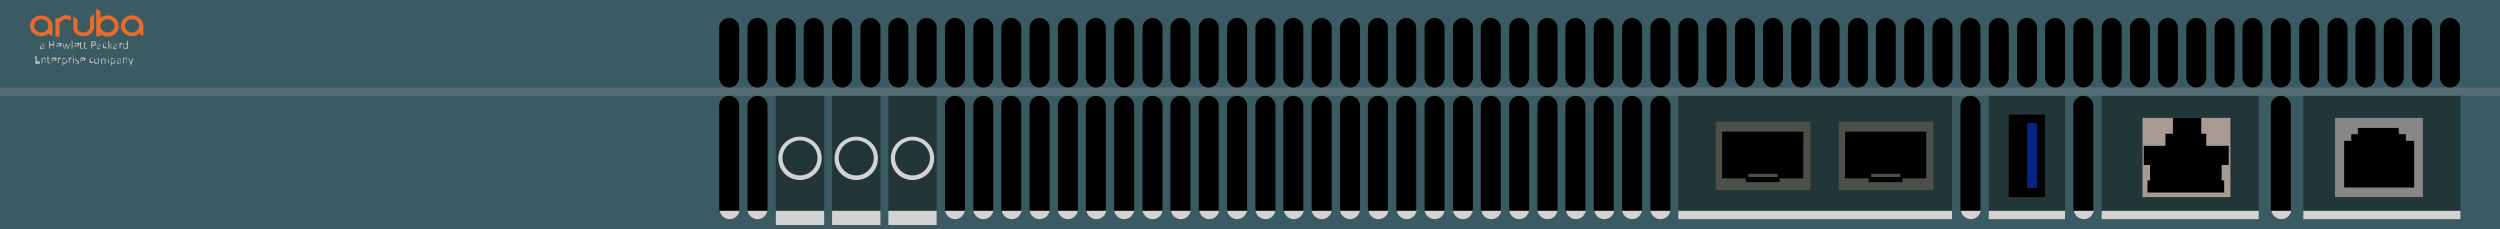 <?xml version="1.0" encoding="utf-8"?>
<!-- Copyright 2022 Virtual Console LLC. All rights reserved. Julia. Generator: Adobe Illustrator 23.1.0, SVG Export Plug-In . SVG Version: 6.00 Build 0)  -->
<svg version="1.1" id="Aruba_Mobility_Masters" xmlns="http://www.w3.org/2000/svg" xmlns:xlink="http://www.w3.org/1999/xlink" x="0px" y="0px"
	 viewBox="0 0 600 55" style="enable-background:new 0 0 600 55;" xml:space="preserve">
<style type="text/css">
	.st0{fill:#3A5B61;}
	.st1{fill:#556D75;}
	.st2{fill:#223638;}
	.st3{fill:#D3D3D3;}
	.st4{fill:#878787;}
	.st5{fill:#A89B93;}
	.st6{fill:#042384;}
	.st7{fill:#4D4F49;}
	.st8{fill:#EA6B2C;}
	.st9{fill:#C4C5C1;}
</style>
<rect class="st0" width="600" height="55"/>
<rect y="21" class="st1" width="600" height="2"/>
<g>
	<path d="M175,21L175,21c-1.3,0-2.4-1.1-2.4-2.4V6.7c0-1.3,1.1-2.4,2.4-2.4h0c1.3,0,2.4,1.1,2.4,2.4v11.9
		C177.4,19.9,176.3,21,175,21z"/>
	<path d="M181.8,21L181.8,21c-1.3,0-2.4-1.1-2.4-2.4V6.7c0-1.3,1.1-2.4,2.4-2.4l0,0c1.3,0,2.4,1.1,2.4,2.4v11.9
		C184.2,19.9,183.1,21,181.8,21z"/>
	<path d="M188.6,21L188.6,21c-1.3,0-2.4-1.1-2.4-2.4V6.7c0-1.3,1.1-2.4,2.4-2.4l0,0c1.3,0,2.4,1.1,2.4,2.4v11.9
		C191,19.9,189.9,21,188.6,21z"/>
	<path d="M195.3,21L195.3,21c-1.3,0-2.4-1.1-2.4-2.4V6.7c0-1.3,1.1-2.4,2.4-2.4l0,0c1.3,0,2.4,1.1,2.4,2.4v11.9
		C197.7,19.9,196.7,21,195.3,21z"/>
	<path d="M202.1,21L202.1,21c-1.3,0-2.4-1.1-2.4-2.4V6.7c0-1.3,1.1-2.4,2.4-2.4h0c1.3,0,2.4,1.1,2.4,2.4v11.9
		C204.5,19.9,203.4,21,202.1,21z"/>
	<path d="M208.9,21L208.9,21c-1.3,0-2.4-1.1-2.4-2.4V6.7c0-1.3,1.1-2.4,2.4-2.4l0,0c1.3,0,2.4,1.1,2.4,2.4v11.9
		C211.3,19.9,210.2,21,208.9,21z"/>
	<path d="M215.6,21L215.6,21c-1.3,0-2.4-1.1-2.4-2.4V6.7c0-1.3,1.1-2.4,2.4-2.4l0,0c1.3,0,2.4,1.1,2.4,2.4v11.9
		C218,19.9,217,21,215.6,21z"/>
	<path d="M222.4,21L222.4,21c-1.3,0-2.4-1.1-2.4-2.4V6.7c0-1.3,1.1-2.4,2.4-2.4l0,0c1.3,0,2.4,1.1,2.4,2.4v11.9
		C224.8,19.9,223.7,21,222.4,21z"/>
	<path d="M229.2,21L229.2,21c-1.3,0-2.4-1.1-2.4-2.4V6.7c0-1.3,1.1-2.4,2.4-2.4h0c1.3,0,2.4,1.1,2.4,2.4v11.9
		C231.6,19.9,230.5,21,229.2,21z"/>
	<path d="M236,21L236,21c-1.3,0-2.4-1.1-2.4-2.4V6.7c0-1.3,1.1-2.4,2.4-2.4l0,0c1.3,0,2.4,1.1,2.4,2.4v11.9
		C238.4,19.9,237.3,21,236,21z"/>
	<path d="M242.7,21L242.7,21c-1.3,0-2.4-1.1-2.4-2.4V6.7c0-1.3,1.1-2.4,2.4-2.4l0,0c1.3,0,2.4,1.1,2.4,2.4v11.9
		C245.1,19.9,244.1,21,242.7,21z"/>
	<path d="M249.5,21L249.5,21c-1.3,0-2.4-1.1-2.4-2.4V6.7c0-1.3,1.1-2.4,2.4-2.4l0,0c1.3,0,2.4,1.1,2.4,2.4v11.9
		C251.9,19.9,250.8,21,249.5,21z"/>
	<path d="M256.3,21L256.3,21c-1.3,0-2.4-1.1-2.4-2.4V6.7c0-1.3,1.1-2.4,2.4-2.4l0,0c1.3,0,2.4,1.1,2.4,2.4v11.9
		C258.7,19.9,257.6,21,256.3,21z"/>
	<path d="M263,21L263,21c-1.3,0-2.4-1.1-2.4-2.4V6.7c0-1.3,1.1-2.4,2.4-2.4l0,0c1.3,0,2.4,1.1,2.4,2.4v11.9
		C265.4,19.9,264.4,21,263,21z"/>
	<path d="M269.8,21L269.8,21c-1.3,0-2.4-1.1-2.4-2.4V6.7c0-1.3,1.1-2.4,2.4-2.4l0,0c1.3,0,2.4,1.1,2.4,2.4v11.9
		C272.2,19.9,271.1,21,269.8,21z"/>
	<path d="M276.6,21L276.6,21c-1.3,0-2.4-1.1-2.4-2.4V6.7c0-1.3,1.1-2.4,2.4-2.4l0,0c1.3,0,2.4,1.1,2.4,2.4v11.9
		C279,19.9,277.9,21,276.6,21z"/>
	<path d="M283.3,21L283.3,21c-1.3,0-2.4-1.1-2.4-2.4V6.7c0-1.3,1.1-2.4,2.4-2.4l0,0c1.3,0,2.4,1.1,2.4,2.4v11.9
		C285.8,19.9,284.7,21,283.3,21z"/>
	<path d="M290.1,21L290.1,21c-1.3,0-2.4-1.1-2.4-2.4V6.7c0-1.3,1.1-2.4,2.4-2.4l0,0c1.3,0,2.4,1.1,2.4,2.4v11.9
		C292.5,19.9,291.4,21,290.1,21z"/>
	<path d="M296.9,21L296.9,21c-1.3,0-2.4-1.1-2.4-2.4V6.7c0-1.3,1.1-2.4,2.4-2.4h0c1.3,0,2.4,1.1,2.4,2.4v11.9
		C299.3,19.9,298.2,21,296.9,21z"/>
	<path d="M303.7,21L303.7,21c-1.3,0-2.4-1.1-2.4-2.4V6.7c0-1.3,1.1-2.4,2.4-2.4l0,0c1.3,0,2.4,1.1,2.4,2.4v11.9
		C306.1,19.9,305,21,303.7,21z"/>
	<path d="M310.4,21L310.4,21c-1.3,0-2.4-1.1-2.4-2.4V6.7c0-1.3,1.1-2.4,2.4-2.4l0,0c1.3,0,2.4,1.1,2.4,2.4v11.9
		C312.8,19.9,311.8,21,310.4,21z"/>
	<path d="M317.2,21L317.2,21c-1.3,0-2.4-1.1-2.4-2.4V6.7c0-1.3,1.1-2.4,2.4-2.4l0,0c1.3,0,2.4,1.1,2.4,2.4v11.9
		C319.6,19.9,318.5,21,317.2,21z"/>
	<path d="M324,21L324,21c-1.3,0-2.4-1.1-2.4-2.4V6.7c0-1.3,1.1-2.4,2.4-2.4l0,0c1.3,0,2.4,1.1,2.4,2.4v11.9
		C326.4,19.9,325.3,21,324,21z"/>
	<path d="M330.7,21L330.7,21c-1.3,0-2.4-1.1-2.4-2.4V6.7c0-1.3,1.1-2.4,2.4-2.4l0,0c1.3,0,2.4,1.1,2.4,2.4v11.9
		C333.1,19.9,332.1,21,330.7,21z"/>
	<path d="M337.5,21L337.5,21c-1.3,0-2.4-1.1-2.4-2.4V6.7c0-1.3,1.1-2.4,2.4-2.4l0,0c1.3,0,2.4,1.1,2.4,2.4v11.9
		C339.9,19.9,338.8,21,337.5,21z"/>
	<path d="M344.3,21L344.3,21c-1.3,0-2.4-1.1-2.4-2.4V6.7c0-1.3,1.1-2.4,2.4-2.4h0c1.3,0,2.4,1.1,2.4,2.4v11.9
		C346.7,19.9,345.6,21,344.3,21z"/>
	<path d="M351.1,21L351.1,21c-1.3,0-2.4-1.1-2.4-2.4V6.7c0-1.3,1.1-2.4,2.4-2.4h0c1.3,0,2.4,1.1,2.4,2.4v11.9
		C353.5,19.9,352.4,21,351.1,21z"/>
	<path d="M357.8,21L357.8,21c-1.3,0-2.4-1.1-2.4-2.4V6.7c0-1.3,1.1-2.4,2.4-2.4l0,0c1.3,0,2.4,1.1,2.4,2.4v11.9
		C360.2,19.9,359.2,21,357.8,21z"/>
	<path d="M364.6,21L364.6,21c-1.3,0-2.4-1.1-2.4-2.4V6.7c0-1.3,1.1-2.4,2.4-2.4l0,0c1.3,0,2.4,1.1,2.4,2.4v11.9
		C367,19.9,365.9,21,364.6,21z"/>
	<path d="M371.4,21L371.4,21c-1.3,0-2.4-1.1-2.4-2.4V6.7c0-1.3,1.1-2.4,2.4-2.4l0,0c1.3,0,2.4,1.1,2.4,2.4v11.9
		C373.8,19.9,372.7,21,371.4,21z"/>
	<path d="M378.1,21L378.1,21c-1.3,0-2.4-1.1-2.4-2.4V6.7c0-1.3,1.1-2.4,2.4-2.4l0,0c1.3,0,2.4,1.1,2.4,2.4v11.9
		C380.5,19.9,379.5,21,378.1,21z"/>
	<path d="M384.9,21L384.9,21c-1.3,0-2.4-1.1-2.4-2.4V6.7c0-1.3,1.1-2.4,2.4-2.4l0,0c1.3,0,2.4,1.1,2.4,2.4v11.9
		C387.3,19.9,386.2,21,384.9,21z"/>
	<path d="M391.7,21L391.7,21c-1.3,0-2.4-1.1-2.4-2.4V6.7c0-1.3,1.1-2.4,2.4-2.4l0,0c1.3,0,2.4,1.1,2.4,2.4v11.9
		C394.1,19.9,393,21,391.7,21z"/>
	<path d="M398.5,21L398.5,21c-1.3,0-2.4-1.1-2.4-2.4V6.7c0-1.3,1.1-2.4,2.4-2.4h0c1.3,0,2.4,1.1,2.4,2.4v11.9
		C400.9,19.9,399.8,21,398.5,21z"/>
	<path d="M405.2,21L405.2,21c-1.3,0-2.4-1.1-2.4-2.4V6.7c0-1.3,1.1-2.4,2.4-2.4l0,0c1.3,0,2.4,1.1,2.4,2.4v11.9
		C407.6,19.9,406.6,21,405.2,21z"/>
	<path d="M412,21L412,21c-1.3,0-2.4-1.1-2.4-2.4V6.7c0-1.3,1.1-2.4,2.4-2.4l0,0c1.3,0,2.4,1.1,2.4,2.4v11.9
		C414.4,19.9,413.3,21,412,21z"/>
	<path d="M418.8,21L418.8,21c-1.3,0-2.4-1.1-2.4-2.4V6.7c0-1.3,1.1-2.4,2.4-2.4l0,0c1.3,0,2.4,1.1,2.4,2.4v11.9
		C421.2,19.9,420.1,21,418.8,21z"/>
	<path d="M425.5,21L425.5,21c-1.3,0-2.4-1.1-2.4-2.4V6.7c0-1.3,1.1-2.4,2.4-2.4l0,0c1.3,0,2.4,1.1,2.4,2.4v11.9
		C427.9,19.9,426.9,21,425.5,21z"/>
	<path d="M432.3,21L432.3,21c-1.3,0-2.4-1.1-2.4-2.4V6.7c0-1.3,1.1-2.4,2.4-2.4l0,0c1.3,0,2.4,1.1,2.4,2.4v11.9
		C434.7,19.9,433.6,21,432.3,21z"/>
	<path d="M439.1,21L439.1,21c-1.3,0-2.4-1.1-2.4-2.4V6.7c0-1.3,1.1-2.4,2.4-2.4l0,0c1.3,0,2.4,1.1,2.4,2.4v11.9
		C441.5,19.9,440.4,21,439.1,21z"/>
	<path d="M445.9,21L445.9,21c-1.3,0-2.4-1.1-2.4-2.4V6.7c0-1.3,1.1-2.4,2.4-2.4l0,0c1.3,0,2.4,1.1,2.4,2.4v11.9
		C448.3,19.9,447.2,21,445.9,21z"/>
	<path d="M452.6,21L452.6,21c-1.3,0-2.4-1.1-2.4-2.4V6.7c0-1.3,1.1-2.4,2.4-2.4h0c1.3,0,2.4,1.1,2.4,2.4v11.9
		C455,19.9,454,21,452.6,21z"/>
	<path d="M459.4,21L459.4,21c-1.3,0-2.4-1.1-2.4-2.4V6.7c0-1.3,1.1-2.4,2.4-2.4l0,0c1.3,0,2.4,1.1,2.4,2.4v11.9
		C461.8,19.9,460.7,21,459.4,21z"/>
	<path d="M466.2,21L466.2,21c-1.3,0-2.4-1.1-2.4-2.4V6.7c0-1.3,1.1-2.4,2.4-2.4l0,0c1.3,0,2.4,1.1,2.4,2.4v11.9
		C468.6,19.9,467.5,21,466.2,21z"/>
	<path d="M472.9,21L472.9,21c-1.3,0-2.4-1.1-2.4-2.4V6.7c0-1.3,1.1-2.4,2.4-2.4l0,0c1.3,0,2.4,1.1,2.4,2.4v11.9
		C475.3,19.9,474.3,21,472.9,21z"/>
	<path d="M479.7,21L479.7,21c-1.3,0-2.4-1.1-2.4-2.4V6.7c0-1.3,1.1-2.4,2.4-2.4l0,0c1.3,0,2.4,1.1,2.4,2.4v11.9
		C482.1,19.9,481,21,479.7,21z"/>
	<path d="M486.5,21L486.5,21c-1.3,0-2.4-1.1-2.4-2.4V6.7c0-1.3,1.1-2.4,2.4-2.4l0,0c1.3,0,2.4,1.1,2.4,2.4v11.9
		C488.9,19.9,487.8,21,486.5,21z"/>
	<path d="M493.2,21L493.2,21c-1.3,0-2.4-1.1-2.4-2.4V6.7c0-1.3,1.1-2.4,2.4-2.4l0,0c1.3,0,2.4,1.1,2.4,2.4v11.9
		C495.7,19.9,494.6,21,493.2,21z"/>
	<path d="M500,21L500,21c-1.3,0-2.4-1.1-2.4-2.4V6.7c0-1.3,1.1-2.4,2.4-2.4l0,0c1.3,0,2.4,1.1,2.4,2.4v11.9
		C502.4,19.9,501.3,21,500,21z"/>
	<path d="M506.8,21L506.8,21c-1.3,0-2.4-1.1-2.4-2.4V6.7c0-1.3,1.1-2.4,2.4-2.4h0c1.3,0,2.4,1.1,2.4,2.4v11.9
		C509.2,19.9,508.1,21,506.8,21z"/>
	<path d="M513.6,21L513.6,21c-1.3,0-2.4-1.1-2.4-2.4V6.7c0-1.3,1.1-2.4,2.4-2.4l0,0c1.3,0,2.4,1.1,2.4,2.4v11.9
		C516,19.9,514.9,21,513.6,21z"/>
	<path d="M520.3,21L520.3,21c-1.3,0-2.4-1.1-2.4-2.4V6.7c0-1.3,1.1-2.4,2.4-2.4l0,0c1.3,0,2.4,1.1,2.4,2.4v11.9
		C522.7,19.9,521.7,21,520.3,21z"/>
	<path d="M527.1,21L527.1,21c-1.3,0-2.4-1.1-2.4-2.4V6.7c0-1.3,1.1-2.4,2.4-2.4l0,0c1.3,0,2.4,1.1,2.4,2.4v11.9
		C529.5,19.9,528.4,21,527.1,21z"/>
	<path d="M533.9,21L533.9,21c-1.3,0-2.4-1.1-2.4-2.4V6.7c0-1.3,1.1-2.4,2.4-2.4h0c1.3,0,2.4,1.1,2.4,2.4v11.9
		C536.3,19.9,535.2,21,533.9,21z"/>
	<path d="M540.6,21L540.6,21c-1.3,0-2.4-1.1-2.4-2.4V6.7c0-1.3,1.1-2.4,2.4-2.4l0,0c1.3,0,2.4,1.1,2.4,2.4v11.9
		C543,19.9,542,21,540.6,21z"/>
	<path d="M547.4,21L547.4,21c-1.3,0-2.4-1.1-2.4-2.4V6.7c0-1.3,1.1-2.4,2.4-2.4l0,0c1.3,0,2.4,1.1,2.4,2.4v11.9
		C549.8,19.9,548.7,21,547.4,21z"/>
	<path d="M554.2,21L554.2,21c-1.3,0-2.4-1.1-2.4-2.4V6.7c0-1.3,1.1-2.4,2.4-2.4l0,0c1.3,0,2.4,1.1,2.4,2.4v11.9
		C556.6,19.9,555.5,21,554.2,21z"/>
	<path d="M561,21L561,21c-1.3,0-2.4-1.1-2.4-2.4V6.7c0-1.3,1.1-2.4,2.4-2.4l0,0c1.3,0,2.4,1.1,2.4,2.4v11.9
		C563.4,19.9,562.3,21,561,21z"/>
	<path d="M567.7,21L567.7,21c-1.3,0-2.4-1.1-2.4-2.4V6.7c0-1.3,1.1-2.4,2.4-2.4l0,0c1.3,0,2.4,1.1,2.4,2.4v11.9
		C570.1,19.9,569.1,21,567.7,21z"/>
	<path d="M574.5,21L574.5,21c-1.3,0-2.4-1.1-2.4-2.4V6.7c0-1.3,1.1-2.4,2.4-2.4l0,0c1.3,0,2.4,1.1,2.4,2.4v11.9
		C576.9,19.9,575.8,21,574.5,21z"/>
	<path d="M581.3,21L581.3,21c-1.3,0-2.4-1.1-2.4-2.4V6.7c0-1.3,1.1-2.4,2.4-2.4h0c1.3,0,2.4,1.1,2.4,2.4v11.9
		C583.7,19.9,582.6,21,581.3,21z"/>
	<path d="M588,21L588,21c-1.3,0-2.4-1.1-2.4-2.4V6.7c0-1.3,1.1-2.4,2.4-2.4l0,0c1.3,0,2.4,1.1,2.4,2.4v11.9
		C590.4,19.9,589.4,21,588,21z"/>
</g>
<g>
	<path d="M175,52.5L175,52.5c-1.3,0-2.4-1.1-2.4-2.4V25.4c0-1.3,1.1-2.4,2.4-2.4h0c1.3,0,2.4,1.1,2.4,2.4v24.7
		C177.4,51.5,176.3,52.5,175,52.5z"/>
	<path d="M181.8,52.5L181.8,52.5c-1.3,0-2.4-1.1-2.4-2.4V25.4c0-1.3,1.1-2.4,2.4-2.4l0,0c1.3,0,2.4,1.1,2.4,2.4v24.7
		C184.2,51.5,183.1,52.5,181.8,52.5z"/>
	<path d="M229.2,52.5L229.2,52.5c-1.3,0-2.4-1.1-2.4-2.4V25.4c0-1.3,1.1-2.4,2.4-2.4h0c1.3,0,2.4,1.1,2.4,2.4v24.7
		C231.6,51.5,230.5,52.5,229.2,52.5z"/>
	<path d="M236,52.5L236,52.5c-1.3,0-2.4-1.1-2.4-2.4V25.4c0-1.3,1.1-2.4,2.4-2.4l0,0c1.3,0,2.4,1.1,2.4,2.4v24.7
		C238.4,51.5,237.3,52.5,236,52.5z"/>
	<path d="M242.7,52.5L242.7,52.5c-1.3,0-2.4-1.1-2.4-2.4V25.4c0-1.3,1.1-2.4,2.4-2.4l0,0c1.3,0,2.4,1.1,2.4,2.4v24.7
		C245.1,51.5,244.1,52.5,242.7,52.5z"/>
	<path d="M249.5,52.5L249.5,52.5c-1.3,0-2.4-1.1-2.4-2.4V25.4c0-1.3,1.1-2.4,2.4-2.4l0,0c1.3,0,2.4,1.1,2.4,2.4v24.7
		C251.9,51.5,250.8,52.5,249.5,52.5z"/>
	<path d="M256.3,52.5L256.3,52.5c-1.3,0-2.4-1.1-2.4-2.4V25.4c0-1.3,1.1-2.4,2.4-2.4l0,0c1.3,0,2.4,1.1,2.4,2.4v24.7
		C258.7,51.5,257.6,52.5,256.3,52.5z"/>
	<path d="M263,52.5L263,52.5c-1.3,0-2.4-1.1-2.4-2.4V25.4c0-1.3,1.1-2.4,2.4-2.4l0,0c1.3,0,2.4,1.1,2.4,2.4v24.7
		C265.4,51.5,264.4,52.5,263,52.5z"/>
	<path d="M269.8,52.5L269.8,52.5c-1.3,0-2.4-1.1-2.4-2.4V25.4c0-1.3,1.1-2.4,2.4-2.4l0,0c1.3,0,2.4,1.1,2.4,2.4v24.7
		C272.2,51.5,271.1,52.5,269.8,52.5z"/>
	<path d="M276.6,52.5L276.6,52.5c-1.3,0-2.4-1.1-2.4-2.4V25.4c0-1.3,1.1-2.4,2.4-2.4l0,0c1.3,0,2.4,1.1,2.4,2.4v24.7
		C279,51.5,277.9,52.5,276.6,52.5z"/>
	<path d="M283.3,52.5L283.3,52.5c-1.3,0-2.4-1.1-2.4-2.4V25.4c0-1.3,1.1-2.4,2.4-2.4l0,0c1.3,0,2.4,1.1,2.4,2.4v24.7
		C285.8,51.5,284.7,52.5,283.3,52.5z"/>
	<path d="M290.1,52.5L290.1,52.5c-1.3,0-2.4-1.1-2.4-2.4V25.4c0-1.3,1.1-2.4,2.4-2.4l0,0c1.3,0,2.4,1.1,2.4,2.4v24.7
		C292.5,51.5,291.4,52.5,290.1,52.5z"/>
	<path d="M296.9,52.5L296.9,52.5c-1.3,0-2.4-1.1-2.4-2.4V25.4c0-1.3,1.1-2.4,2.4-2.4h0c1.3,0,2.4,1.1,2.4,2.4v24.7
		C299.3,51.5,298.2,52.5,296.9,52.5z"/>
	<path d="M303.7,52.5L303.7,52.5c-1.3,0-2.4-1.1-2.4-2.4V25.4c0-1.3,1.1-2.4,2.4-2.4l0,0c1.3,0,2.4,1.1,2.4,2.4v24.7
		C306.1,51.5,305,52.5,303.7,52.5z"/>
	<path d="M310.4,52.5L310.4,52.5c-1.3,0-2.4-1.1-2.4-2.4V25.4c0-1.3,1.1-2.4,2.4-2.4l0,0c1.3,0,2.4,1.1,2.4,2.4v24.7
		C312.8,51.5,311.8,52.5,310.4,52.5z"/>
	<path d="M317.2,52.5L317.2,52.5c-1.3,0-2.4-1.1-2.4-2.4V25.4c0-1.3,1.1-2.4,2.4-2.4l0,0c1.3,0,2.4,1.1,2.4,2.4v24.7
		C319.6,51.5,318.5,52.5,317.2,52.5z"/>
	<path d="M324,52.5L324,52.5c-1.3,0-2.4-1.1-2.4-2.4V25.4c0-1.3,1.1-2.4,2.4-2.4l0,0c1.3,0,2.4,1.1,2.4,2.4v24.7
		C326.4,51.5,325.3,52.5,324,52.5z"/>
	<path d="M330.7,52.5L330.7,52.5c-1.3,0-2.4-1.1-2.4-2.4V25.4c0-1.3,1.1-2.4,2.4-2.4l0,0c1.3,0,2.4,1.1,2.4,2.4v24.7
		C333.1,51.5,332.1,52.5,330.7,52.5z"/>
	<path d="M337.5,52.5L337.5,52.5c-1.3,0-2.4-1.1-2.4-2.4V25.4c0-1.3,1.1-2.4,2.4-2.4l0,0c1.3,0,2.4,1.1,2.4,2.4v24.7
		C339.9,51.5,338.8,52.5,337.5,52.5z"/>
	<path d="M344.3,52.5L344.3,52.5c-1.3,0-2.4-1.1-2.4-2.4V25.4c0-1.3,1.1-2.4,2.4-2.4h0c1.3,0,2.4,1.1,2.4,2.4v24.7
		C346.7,51.5,345.6,52.5,344.3,52.5z"/>
	<path d="M351.1,52.5L351.1,52.5c-1.3,0-2.4-1.1-2.4-2.4V25.4c0-1.3,1.1-2.4,2.4-2.4h0c1.3,0,2.4,1.1,2.4,2.4v24.7
		C353.5,51.5,352.4,52.5,351.1,52.5z"/>
	<path d="M357.8,52.5L357.8,52.5c-1.3,0-2.4-1.1-2.4-2.4V25.4c0-1.3,1.1-2.4,2.4-2.4l0,0c1.3,0,2.4,1.1,2.4,2.4v24.7
		C360.2,51.5,359.2,52.5,357.8,52.5z"/>
	<path d="M364.6,52.5L364.6,52.5c-1.3,0-2.4-1.1-2.4-2.4V25.4c0-1.3,1.1-2.4,2.4-2.4l0,0c1.3,0,2.4,1.1,2.4,2.4v24.7
		C367,51.5,365.9,52.5,364.6,52.5z"/>
	<path d="M371.4,52.5L371.4,52.5c-1.3,0-2.4-1.1-2.4-2.4V25.4c0-1.3,1.1-2.4,2.4-2.4l0,0c1.3,0,2.4,1.1,2.4,2.4v24.7
		C373.8,51.5,372.7,52.5,371.4,52.5z"/>
	<path d="M378.1,52.5L378.1,52.5c-1.3,0-2.4-1.1-2.4-2.4V25.4c0-1.3,1.1-2.4,2.4-2.4l0,0c1.3,0,2.4,1.1,2.4,2.4v24.7
		C380.5,51.5,379.5,52.5,378.1,52.5z"/>
	<path d="M384.9,52.5L384.9,52.5c-1.3,0-2.4-1.1-2.4-2.4V25.4c0-1.3,1.1-2.4,2.4-2.4l0,0c1.3,0,2.4,1.1,2.4,2.4v24.7
		C387.3,51.5,386.2,52.5,384.9,52.5z"/>
	<path d="M391.7,52.5L391.7,52.5c-1.3,0-2.4-1.1-2.4-2.4V25.4c0-1.3,1.1-2.4,2.4-2.4l0,0c1.3,0,2.4,1.1,2.4,2.4v24.7
		C394.1,51.5,393,52.5,391.7,52.5z"/>
	<path d="M398.5,52.5L398.5,52.5c-1.3,0-2.4-1.1-2.4-2.4V25.4c0-1.3,1.1-2.4,2.4-2.4h0c1.3,0,2.4,1.1,2.4,2.4v24.7
		C400.9,51.5,399.8,52.5,398.5,52.5z"/>
	<path d="M472.9,52.5L472.9,52.5c-1.3,0-2.4-1.1-2.4-2.4V25.4c0-1.3,1.1-2.4,2.4-2.4l0,0c1.3,0,2.4,1.1,2.4,2.4v24.7
		C475.3,51.5,474.3,52.5,472.9,52.5z"/>
	<path d="M500,52.5L500,52.5c-1.3,0-2.4-1.1-2.4-2.4V25.4c0-1.3,1.1-2.4,2.4-2.4l0,0c1.3,0,2.4,1.1,2.4,2.4v24.7
		C502.4,51.5,501.3,52.5,500,52.5z"/>
	<path d="M547.4,52.5L547.4,52.5c-1.3,0-2.4-1.1-2.4-2.4V25.4c0-1.3,1.1-2.4,2.4-2.4l0,0c1.3,0,2.4,1.1,2.4,2.4v24.7
		C549.8,51.5,548.7,52.5,547.4,52.5z"/>
	<rect x="186.2" y="23" class="st2" width="11.6" height="28.5"/>
	<rect x="199.7" y="23" class="st2" width="11.6" height="28.5"/>
	<rect x="213.2" y="23" class="st2" width="11.6" height="28.5"/>
	<g>
		<path class="st3" d="M192,43.2c-2.9,0-5.2-2.3-5.2-5.2s2.3-5.2,5.2-5.2s5.2,2.3,5.2,5.2S194.8,43.2,192,43.2z M192,33.7
			c-2.3,0-4.2,1.9-4.2,4.2s1.9,4.2,4.2,4.2c2.3,0,4.2-1.9,4.2-4.2S194.3,33.7,192,33.7z"/>
	</g>
	<g>
		<path class="st3" d="M205.5,43.2c-2.9,0-5.2-2.3-5.2-5.2s2.3-5.2,5.2-5.2s5.2,2.3,5.2,5.2S208.4,43.2,205.5,43.2z M205.5,33.7
			c-2.3,0-4.2,1.9-4.2,4.2s1.9,4.2,4.2,4.2c2.3,0,4.2-1.9,4.2-4.2S207.8,33.7,205.5,33.7z"/>
	</g>
	<g>
		<path class="st3" d="M219,43.2c-2.9,0-5.2-2.3-5.2-5.2s2.3-5.2,5.2-5.2s5.2,2.3,5.2,5.2S221.9,43.2,219,43.2z M219,33.7
			c-2.3,0-4.2,1.9-4.2,4.2s1.9,4.2,4.2,4.2c2.3,0,4.2-1.9,4.2-4.2S221.3,33.7,219,33.7z"/>
	</g>
	<rect x="186.2" y="50.6" class="st3" width="11.6" height="3.4"/>
	<rect x="199.7" y="50.6" class="st3" width="11.6" height="3.4"/>
	<rect x="213.2" y="50.6" class="st3" width="11.6" height="3.4"/>
	<rect x="552.8" y="23" class="st2" width="37.7" height="28.5"/>
	<rect x="552.8" y="50.6" class="st3" width="37.7" height="2"/>
	<rect x="504.4" y="23" class="st2" width="37.7" height="28.5"/>
	<rect x="504.4" y="50.6" class="st3" width="37.7" height="2"/>
	<rect x="402.8" y="23" class="st2" width="65.7" height="28.5"/>
	<rect x="402.8" y="50.6" class="st3" width="65.7" height="2"/>
	<rect x="477.3" y="23" class="st2" width="18.3" height="28.5"/>
	<rect x="477.3" y="50.6" class="st3" width="18.3" height="2"/>
	<path class="st3" d="M172.7,50.6c0.2,1.1,1.2,2,2.4,2s2.1-0.8,2.4-2H172.7z"/>
	<path class="st3" d="M179.4,50.6c0.2,1.1,1.2,2,2.4,2s2.1-0.8,2.4-2H179.4z"/>
	<path class="st3" d="M226.8,50.6c0.2,1.1,1.2,2,2.4,2s2.1-0.8,2.4-2H226.8z"/>
	<path class="st3" d="M233.6,50.6c0.2,1.1,1.2,2,2.4,2s2.2-0.8,2.4-2H233.6z"/>
	<path class="st3" d="M240.4,50.6c0.2,1.1,1.2,2,2.4,2s2.1-0.8,2.4-2H240.4z"/>
	<path class="st3" d="M247.1,50.6c0.2,1.1,1.2,2,2.4,2s2.2-0.8,2.4-2H247.1z"/>
	<path class="st3" d="M253.9,50.6c0.2,1.1,1.2,2,2.4,2s2.1-0.8,2.4-2H253.9z"/>
	<path class="st3" d="M260.7,50.6c0.2,1.1,1.2,2,2.4,2s2.2-0.8,2.4-2H260.7z"/>
	<path class="st3" d="M267.4,50.6c0.2,1.1,1.2,2,2.4,2s2.1-0.8,2.4-2H267.4z"/>
	<path class="st3" d="M274.2,50.6c0.2,1.1,1.2,2,2.4,2s2.2-0.8,2.4-2H274.2z"/>
	<path class="st3" d="M281,50.6c0.2,1.1,1.2,2,2.4,2s2.1-0.8,2.4-2H281z"/>
	<path class="st3" d="M287.8,50.6c0.2,1.1,1.2,2,2.4,2s2.2-0.8,2.4-2H287.8z"/>
	<path class="st3" d="M294.5,50.6c0.2,1.1,1.2,2,2.4,2s2.1-0.8,2.4-2H294.5z"/>
	<path class="st3" d="M301.3,50.6c0.2,1.1,1.2,2,2.4,2s2.2-0.8,2.4-2H301.3z"/>
	<path class="st3" d="M308.1,50.6c0.2,1.1,1.2,2,2.4,2s2.1-0.8,2.4-2H308.1z"/>
	<path class="st3" d="M314.8,50.6c0.2,1.1,1.2,2,2.4,2s2.2-0.8,2.4-2H314.8z"/>
	<path class="st3" d="M321.6,50.6c0.2,1.1,1.2,2,2.4,2s2.1-0.8,2.4-2H321.6z"/>
	<path class="st3" d="M328.4,50.6c0.2,1.1,1.2,2,2.4,2s2.2-0.8,2.4-2H328.4z"/>
	<path class="st3" d="M335.2,50.6c0.2,1.1,1.2,2,2.4,2s2.1-0.8,2.4-2H335.2z"/>
	<path class="st3" d="M341.9,50.6c0.2,1.1,1.2,2,2.4,2s2.2-0.8,2.4-2H341.9z"/>
	<path class="st3" d="M348.7,50.6c0.2,1.1,1.2,2,2.4,2s2.1-0.8,2.4-2H348.7z"/>
	<path class="st3" d="M355.5,50.6c0.2,1.1,1.2,2,2.4,2s2.2-0.8,2.4-2H355.5z"/>
	<path class="st3" d="M362.2,50.6c0.2,1.1,1.2,2,2.4,2s2.1-0.8,2.4-2H362.2z"/>
	<path class="st3" d="M369,50.6c0.2,1.1,1.2,2,2.4,2s2.2-0.8,2.4-2H369z"/>
	<path class="st3" d="M375.8,50.6c0.2,1.1,1.2,2,2.4,2s2.1-0.8,2.4-2H375.8z"/>
	<path class="st3" d="M382.6,50.6c0.2,1.1,1.2,2,2.4,2s2.2-0.8,2.4-2H382.6z"/>
	<path class="st3" d="M389.3,50.6c0.2,1.1,1.2,2,2.4,2s2.1-0.8,2.4-2H389.3z"/>
	<path class="st3" d="M396.1,50.6c0.2,1.1,1.2,2,2.4,2s2.2-0.8,2.4-2H396.1z"/>
	<path class="st3" d="M470.6,50.6c0.2,1.1,1.2,2,2.4,2s2.1-0.8,2.4-2H470.6z"/>
	<path class="st3" d="M497.7,50.6c0.2,1.1,1.2,2,2.4,2s2.1-0.8,2.4-2H497.7z"/>
	<path class="st3" d="M545.1,50.6c0.2,1.1,1.2,2,2.4,2s2.2-0.8,2.4-2H545.1z"/>
</g>
<g>
	<rect x="560.4" y="28.3" class="st4" width="21.1" height="19"/>
	<polygon points="579.4,33.8 577.4,33.8 577.4,32.2 575.7,32.2 575.7,30.7 565.9,30.7 565.9,32.2 564.3,32.2 564.3,33.8 562.6,33.8 
		562.6,45 579.4,45 	"/>
</g>
<g>
	<rect x="514.2" y="28.3" class="st5" width="21.1" height="19"/>
</g>
<polygon points="534.9,39.6 534.9,35 529.5,35 529.5,32.1 528.3,32.1 528.3,28.3 521.5,28.3 521.5,32.1 519.7,32.1 519.7,35 
	514.5,35 514.5,39.6 516,39.6 516,43.3 515.4,43.3 515.4,46.2 533.8,46.2 533.8,43.3 533.2,43.3 533.2,39.6 "/>
<rect x="482.1" y="27.5" width="8.7" height="19.8"/>
<rect x="486.5" y="29.5" class="st6" width="2.4" height="15.6"/>
<g>
	<rect x="441.3" y="29.2" class="st7" width="22.7" height="16.4"/>
	<polygon points="462.3,31.6 442.8,31.6 442.8,42.8 448.5,42.8 448.5,43.7 456.6,43.7 456.6,42.8 462.3,42.8 	"/>
	<rect x="449.1" y="41.7" class="st7" width="7" height="0.8"/>
</g>
<g>
	<rect x="411.8" y="29.2" class="st7" width="22.7" height="16.4"/>
	<polygon points="432.8,31.6 413.3,31.6 413.3,42.8 419,42.8 419,43.7 427.1,43.7 427.1,42.8 432.8,42.8 	"/>
	<rect x="419.6" y="41.7" class="st7" width="7" height="0.8"/>
</g>
<g>
	<path class="st8" d="M12.6,6.1c-0.1-1.3-1.2-2.4-2.7-2.4c-1.5,0-2.7,1.1-2.7,2.5c0,1.4,1.2,2.5,2.7,2.5c0.6,0,1.2-0.2,1.7-0.6
		l1,0.6L12.6,6.1L12.6,6.1z M9.9,7.8C9,7.8,8.2,7.1,8.2,6.2c0-0.9,0.8-1.6,1.7-1.6s1.7,0.7,1.7,1.6C11.6,7.1,10.9,7.8,9.9,7.8z"/>
	<path class="st8" d="M34.4,6.1c-0.1-1.3-1.2-2.4-2.7-2.4c-1.5,0-2.7,1.1-2.7,2.5c0,1.4,1.2,2.5,2.7,2.5c0.6,0,1.2-0.2,1.7-0.6
		l1,0.6L34.4,6.1L34.4,6.1z M31.7,7.8c-0.9,0-1.7-0.7-1.7-1.6c0-0.9,0.8-1.6,1.7-1.6s1.7,0.7,1.7,1.6C33.4,7.1,32.6,7.8,31.7,7.8z"
		/>
	<path class="st8" d="M25.8,3.7c-0.6,0-1.2,0.2-1.7,0.6V2.7l-1-0.7v6.7h1V8.2c0.5,0.4,1.1,0.6,1.7,0.6c1.5,0,2.7-1.1,2.7-2.5
		C28.5,4.8,27.3,3.7,25.8,3.7z M25.8,7.8c-0.9,0-1.7-0.7-1.7-1.6c0-0.9,0.8-1.6,1.7-1.6c0.9,0,1.7,0.7,1.7,1.6
		C27.5,7.1,26.8,7.8,25.8,7.8z"/>
	<path class="st8" d="M15.3,3.7c-0.3,0.1-0.9,0.5-1.3,0.8l-0.7-0.3v4.6h1V5.5c0.4-0.4,0.8-0.8,1.2-0.9C16,4.5,16.6,4.8,17,4.8v-1
		C16.8,3.8,15.7,3.5,15.3,3.7z"/>
	<g>
		<path class="st8" d="M20,8.7C20,8.7,20,8.7,20,8.7c-1.8,0-2.4-1.3-2.4-1.9l0,0V3.9l1,0.8v1.9c0,0.2,0,0.4,0.1,0.6
			c0.2,0.3,0.5,0.6,1.3,0.6c0.9,0,1.3-0.5,1.5-0.9c0.1-0.2,0.1-0.3,0.1-0.5V4.3l1-1l0,3c0,0.6-0.2,1.1-0.6,1.6
			C21.6,8.3,21,8.7,20,8.7z"/>
	</g>
</g>
<g>
	<path class="st9" d="M10.6,11.7C10.6,11.7,10.6,11.7,10.6,11.7C10.6,11.7,10.6,11.7,10.6,11.7c-0.1,0-0.1,0-0.1,0c0,0,0,0-0.1,0
		c0,0,0,0,0,0c0,0,0,0,0,0v-0.1c-0.1,0.1-0.1,0.1-0.2,0.1c-0.1,0-0.1,0.1-0.2,0.1c-0.1,0-0.1,0-0.2,0c-0.1,0-0.1,0-0.1-0.1
		s-0.1-0.1-0.1-0.1c0,0,0-0.1,0-0.2c0-0.1,0-0.1,0-0.2s0.1-0.1,0.1-0.1C9.8,11,9.9,11,10,11c0.1,0,0.2,0,0.3,0h0.2v-0.1
		c0,0,0-0.1,0-0.1c0,0,0-0.1-0.1-0.1c0,0-0.1,0-0.1-0.1c0,0-0.1,0-0.1,0c-0.1,0-0.1,0-0.2,0c0,0-0.1,0-0.1,0c0,0-0.1,0-0.1,0
		c0,0,0,0-0.1,0c0,0,0,0,0,0c0,0,0,0,0,0c0,0,0,0,0,0c0,0,0,0,0,0c0,0,0,0,0-0.1s0,0,0,0c0,0,0,0,0.1,0c0,0,0.1,0,0.1,0s0.1,0,0.1,0
		c0,0,0.1,0,0.1,0c0.1,0,0.2,0,0.2,0c0.1,0,0.1,0.1,0.2,0.1s0.1,0.1,0.1,0.2c0,0.1,0,0.1,0,0.2V11.7z M10.4,11.1h-0.2
		c-0.1,0-0.1,0-0.2,0c0,0-0.1,0-0.1,0c0,0-0.1,0-0.1,0.1s0,0.1,0,0.1c0,0.1,0,0.1,0.1,0.2c0,0,0.1,0.1,0.2,0.1c0.1,0,0.1,0,0.2,0
		s0.1-0.1,0.2-0.1V11.1z"/>
	<path class="st9" d="M13.1,11.7C13.1,11.7,13.1,11.7,13.1,11.7C13.1,11.7,13.1,11.7,13.1,11.7C13.1,11.7,13.1,11.7,13.1,11.7
		c-0.1,0-0.1,0-0.1,0c0,0,0,0-0.1,0s0,0,0,0s0,0,0,0c0,0,0,0,0,0v-0.8H12v0.8c0,0,0,0,0,0c0,0,0,0,0,0c0,0,0,0,0,0c0,0,0,0-0.1,0
		c0,0,0,0-0.1,0c0,0,0,0,0,0c0,0,0,0,0,0c0,0,0,0,0,0V9.9c0,0,0,0,0,0c0,0,0,0,0,0c0,0,0,0,0,0c0,0,0,0,0.1,0c0,0,0,0,0.1,0
		c0,0,0,0,0,0c0,0,0,0,0,0c0,0,0,0,0,0v0.7h0.8V9.9c0,0,0,0,0,0c0,0,0,0,0,0c0,0,0,0,0,0s0,0,0.1,0c0,0,0,0,0.1,0s0,0,0,0
		c0,0,0,0,0,0c0,0,0,0,0,0V11.7z"/>
	<path class="st9" d="M14.7,11C14.7,11,14.7,11.1,14.7,11c0,0.1-0.1,0.1-0.1,0.1h-0.9c0,0.1,0,0.1,0,0.2c0,0.1,0,0.1,0.1,0.1
		c0,0,0.1,0.1,0.1,0.1c0.1,0,0.1,0,0.2,0c0.1,0,0.1,0,0.2,0c0,0,0.1,0,0.1,0c0,0,0.1,0,0.1,0c0,0,0,0,0.1,0c0,0,0,0,0,0c0,0,0,0,0,0
		c0,0,0,0,0,0c0,0,0,0,0,0c0,0,0,0,0,0c0,0,0,0,0,0c0,0,0,0,0,0c0,0,0,0,0,0s0,0,0,0c0,0-0.1,0-0.1,0s-0.1,0-0.1,0
		c-0.1,0-0.1,0-0.2,0c-0.1,0-0.2,0-0.3,0c-0.1,0-0.1-0.1-0.2-0.1c-0.1-0.1-0.1-0.1-0.1-0.2c0-0.1,0-0.2,0-0.3c0-0.1,0-0.2,0-0.3
		c0-0.1,0.1-0.2,0.1-0.2c0.1-0.1,0.1-0.1,0.2-0.1c0.1,0,0.2,0,0.3,0c0.1,0,0.2,0,0.3,0c0.1,0,0.1,0.1,0.2,0.1s0.1,0.1,0.1,0.2
		C14.7,10.8,14.7,10.9,14.7,11L14.7,11z M14.4,10.9c0-0.1,0-0.2-0.1-0.3c-0.1-0.1-0.1-0.1-0.3-0.1c-0.1,0-0.1,0-0.2,0
		c0,0-0.1,0.1-0.1,0.1c0,0-0.1,0.1-0.1,0.1c0,0,0,0.1,0,0.2H14.4z"/>
	<path class="st9" d="M16.8,10.4C16.8,10.4,16.8,10.4,16.8,10.4C16.8,10.4,16.8,10.5,16.8,10.4l-0.4,1.3c0,0,0,0,0,0c0,0,0,0,0,0
		c0,0,0,0,0,0s0,0-0.1,0c0,0-0.1,0-0.1,0c0,0,0,0,0,0s0,0,0,0s0,0,0,0l-0.3-0.9l0,0l0,0l-0.3,0.9c0,0,0,0,0,0c0,0,0,0,0,0s0,0,0,0
		s0,0-0.1,0c0,0-0.1,0-0.1,0c0,0,0,0,0,0c0,0,0,0,0,0c0,0,0,0,0,0l-0.4-1.2c0,0,0,0,0,0c0,0,0,0,0,0c0,0,0,0,0,0s0,0,0,0
		c0,0,0,0,0,0c0,0,0,0,0.1,0c0,0,0,0,0.1,0s0,0,0,0s0,0,0,0s0,0,0,0l0.3,1.1l0,0l0,0l0.3-1.1c0,0,0,0,0,0c0,0,0,0,0,0s0,0,0,0
		s0,0,0.1,0c0,0,0,0,0.1,0s0,0,0,0s0,0,0,0s0,0,0,0l0.3,1.1l0,0l0,0l0.3-1.1c0,0,0,0,0,0c0,0,0,0,0,0c0,0,0,0,0,0c0,0,0,0,0.1,0
		C16.7,10.4,16.8,10.4,16.8,10.4C16.8,10.4,16.8,10.4,16.8,10.4C16.8,10.4,16.8,10.4,16.8,10.4C16.8,10.4,16.8,10.4,16.8,10.4z"/>
	<path class="st9" d="M17.4,11.7C17.4,11.7,17.4,11.7,17.4,11.7C17.3,11.7,17.3,11.7,17.4,11.7C17.3,11.7,17.3,11.7,17.4,11.7
		c-0.1,0-0.1,0-0.1,0c0,0,0,0-0.1,0c0,0,0,0,0,0s0,0,0,0c0,0,0,0,0,0V9.8c0,0,0,0,0,0c0,0,0,0,0,0s0,0,0,0c0,0,0,0,0.1,0
		c0,0,0,0,0.1,0c0,0,0,0,0,0c0,0,0,0,0,0c0,0,0,0,0,0V11.7z"/>
	<path class="st9" d="M18.9,11C18.9,11,18.9,11.1,18.9,11c0,0.1-0.1,0.1-0.1,0.1H18c0,0.1,0,0.1,0,0.2c0,0.1,0,0.1,0.1,0.1
		c0,0,0.1,0.1,0.1,0.1s0.1,0,0.2,0c0.1,0,0.1,0,0.2,0s0.1,0,0.1,0c0,0,0.1,0,0.1,0c0,0,0,0,0.1,0c0,0,0,0,0,0s0,0,0,0c0,0,0,0,0,0
		c0,0,0,0,0,0c0,0,0,0,0,0c0,0,0,0,0,0c0,0,0,0,0,0c0,0,0,0,0,0s0,0,0,0c0,0-0.1,0-0.1,0c0,0-0.1,0-0.1,0s-0.1,0-0.2,0
		c-0.1,0-0.2,0-0.3,0s-0.1-0.1-0.2-0.1s-0.1-0.1-0.1-0.2c0-0.1,0-0.2,0-0.3c0-0.1,0-0.2,0-0.3c0-0.1,0.1-0.2,0.1-0.2
		c0.1-0.1,0.1-0.1,0.2-0.1c0.1,0,0.2,0,0.3,0c0.1,0,0.2,0,0.3,0c0.1,0,0.1,0.1,0.2,0.1c0,0.1,0.1,0.1,0.1,0.2
		C18.9,10.8,18.9,10.9,18.9,11L18.9,11z M18.7,10.9c0-0.1,0-0.2-0.1-0.3c-0.1-0.1-0.1-0.1-0.3-0.1c-0.1,0-0.1,0-0.2,0
		c0,0-0.1,0.1-0.1,0.1c0,0-0.1,0.1-0.1,0.1s0,0.1,0,0.2H18.7z"/>
	<path class="st9" d="M19.9,11.6C19.9,11.6,19.9,11.7,19.9,11.6c0,0.1,0,0.1,0,0.1s0,0,0,0c0,0,0,0-0.1,0c0,0,0,0-0.1,0s0,0-0.1,0
		c-0.1,0-0.1,0-0.2,0s-0.1,0-0.1-0.1s-0.1-0.1-0.1-0.1c0-0.1,0-0.1,0-0.2v-0.8h-0.2c0,0,0,0,0,0c0,0,0,0,0-0.1c0,0,0,0,0,0s0,0,0,0
		c0,0,0,0,0,0c0,0,0,0,0,0h0.2v-0.3c0,0,0,0,0,0c0,0,0,0,0,0c0,0,0,0,0,0c0,0,0,0,0.1,0c0,0,0,0,0.1,0c0,0,0,0,0,0c0,0,0,0,0,0
		c0,0,0,0,0,0v0.3h0.3c0,0,0,0,0,0c0,0,0,0,0,0c0,0,0,0,0,0s0,0,0,0c0,0,0,0.1,0,0.1c0,0,0,0,0,0h-0.3v0.7c0,0.1,0,0.2,0,0.2
		c0,0,0.1,0.1,0.1,0.1c0,0,0,0,0.1,0C19.8,11.5,19.8,11.5,19.9,11.6C19.8,11.5,19.8,11.5,19.9,11.6C19.9,11.5,19.9,11.5,19.9,11.6
		C19.9,11.5,19.9,11.5,19.9,11.6C19.9,11.5,19.9,11.5,19.9,11.6C19.9,11.5,19.9,11.6,19.9,11.6C19.9,11.6,19.9,11.6,19.9,11.6z"/>
	<path class="st9" d="M20.9,11.6C20.9,11.6,20.9,11.7,20.9,11.6c0,0.1,0,0.1,0,0.1s0,0,0,0c0,0,0,0-0.1,0c0,0,0,0-0.1,0s0,0-0.1,0
		c-0.1,0-0.1,0-0.2,0s-0.1,0-0.1-0.1c0,0-0.1-0.1-0.1-0.1c0-0.1,0-0.1,0-0.2v-0.8h-0.2c0,0,0,0,0,0c0,0,0,0,0-0.1c0,0,0,0,0,0
		s0,0,0,0c0,0,0,0,0,0c0,0,0,0,0,0h0.2v-0.3c0,0,0,0,0,0c0,0,0,0,0,0c0,0,0,0,0,0c0,0,0,0,0.1,0c0,0,0,0,0.1,0c0,0,0,0,0,0
		c0,0,0,0,0,0c0,0,0,0,0,0v0.3h0.3c0,0,0,0,0,0c0,0,0,0,0,0c0,0,0,0,0,0s0,0,0,0c0,0,0,0.1,0,0.1c0,0,0,0,0,0h-0.3v0.7
		c0,0.1,0,0.2,0,0.2c0,0,0.1,0.1,0.1,0.1c0,0,0,0,0.1,0C20.7,11.5,20.8,11.5,20.9,11.6C20.8,11.5,20.8,11.5,20.9,11.6
		C20.8,11.5,20.8,11.5,20.9,11.6C20.8,11.5,20.8,11.5,20.9,11.6C20.8,11.5,20.8,11.5,20.9,11.6C20.9,11.5,20.9,11.6,20.9,11.6
		C20.9,11.6,20.9,11.6,20.9,11.6z"/>
	<path class="st9" d="M23,10.4c0,0.1,0,0.2,0,0.3c0,0.1-0.1,0.1-0.1,0.2S22.7,11,22.6,11s-0.2,0-0.3,0h-0.2v0.7c0,0,0,0,0,0
		c0,0,0,0,0,0c0,0,0,0,0,0c0,0,0,0-0.1,0c0,0,0,0-0.1,0c0,0,0,0,0,0s0,0,0,0c0,0,0,0,0,0V10c0,0,0-0.1,0-0.1s0,0,0.1,0h0.4
		c0,0,0.1,0,0.1,0c0,0,0.1,0,0.1,0s0.1,0,0.2,0.1c0.1,0,0.1,0.1,0.1,0.1c0,0,0.1,0.1,0.1,0.2C23,10.3,23,10.4,23,10.4z M22.7,10.4
		c0-0.1,0-0.1,0-0.2c0-0.1-0.1-0.1-0.1-0.1s-0.1,0-0.1,0c0,0-0.1,0-0.1,0h-0.2v0.7h0.2c0.1,0,0.1,0,0.2,0s0.1,0,0.1-0.1
		c0,0,0.1-0.1,0.1-0.1S22.7,10.5,22.7,10.4z"/>
	<path class="st9" d="M24.3,11.7C24.3,11.7,24.3,11.7,24.3,11.7C24.2,11.7,24.2,11.7,24.3,11.7c-0.1,0-0.1,0-0.1,0c0,0,0,0-0.1,0
		c0,0,0,0,0,0c0,0,0,0,0,0v-0.1c-0.1,0.1-0.1,0.1-0.2,0.1c-0.1,0-0.1,0.1-0.2,0.1c-0.1,0-0.1,0-0.2,0c-0.1,0-0.1,0-0.1-0.1
		c0,0-0.1-0.1-0.1-0.1c0,0,0-0.1,0-0.2c0-0.1,0-0.1,0-0.2s0.1-0.1,0.1-0.1c0.1,0,0.1-0.1,0.2-0.1c0.1,0,0.2,0,0.3,0H24v-0.1
		c0,0,0-0.1,0-0.1c0,0,0-0.1-0.1-0.1c0,0-0.1,0-0.1-0.1c0,0-0.1,0-0.1,0c-0.1,0-0.1,0-0.2,0c0,0-0.1,0-0.1,0c0,0-0.1,0-0.1,0
		c0,0,0,0-0.1,0c0,0,0,0,0,0c0,0,0,0,0,0s0,0,0,0c0,0,0,0,0,0c0,0,0,0,0-0.1s0,0,0,0s0,0,0.1,0c0,0,0.1,0,0.1,0c0,0,0.1,0,0.1,0
		c0,0,0.1,0,0.1,0c0.1,0,0.2,0,0.2,0s0.1,0.1,0.2,0.1s0.1,0.1,0.1,0.2c0,0.1,0,0.1,0,0.2V11.7z M24,11.1h-0.2c-0.1,0-0.1,0-0.2,0
		c0,0-0.1,0-0.1,0c0,0-0.1,0-0.1,0.1s0,0.1,0,0.1c0,0.1,0,0.1,0.1,0.2s0.1,0.1,0.2,0.1c0.1,0,0.1,0,0.2,0s0.1-0.1,0.2-0.1V11.1z"/>
	<path class="st9" d="M25.6,11.5C25.6,11.5,25.6,11.5,25.6,11.5C25.6,11.6,25.6,11.6,25.6,11.5C25.6,11.6,25.6,11.6,25.6,11.5
		c0,0.1,0,0.1,0,0.1c0,0,0,0-0.1,0c0,0-0.1,0-0.1,0c0,0-0.1,0-0.1,0c0,0-0.1,0-0.1,0c-0.1,0-0.2,0-0.2,0c-0.1,0-0.1-0.1-0.2-0.1
		c0-0.1-0.1-0.1-0.1-0.2c0-0.1,0-0.2,0-0.3c0-0.1,0-0.2,0-0.3c0-0.1,0.1-0.2,0.1-0.2s0.1-0.1,0.2-0.1c0.1,0,0.2,0,0.2,0
		c0,0,0.1,0,0.1,0c0,0,0.1,0,0.1,0s0.1,0,0.1,0s0,0,0.1,0s0,0,0,0s0,0,0,0s0,0,0,0s0,0,0,0c0,0,0,0.1,0,0.1c0,0,0,0,0,0c0,0,0,0,0,0
		c0,0,0,0-0.1-0.1c0,0-0.1,0-0.1-0.1s-0.1,0-0.1,0c-0.1,0-0.2,0-0.3,0.1c-0.1,0.1-0.1,0.2-0.1,0.4c0,0.1,0,0.2,0,0.2
		c0,0.1,0,0.1,0.1,0.2c0,0,0.1,0.1,0.1,0.1c0,0,0.1,0,0.2,0c0.1,0,0.1,0,0.1,0c0,0,0.1,0,0.1-0.1C25.5,11.5,25.5,11.4,25.6,11.5
		c-0.1-0.1-0.1-0.1,0-0.1c0,0,0,0,0,0S25.6,11.4,25.6,11.5C25.6,11.4,25.6,11.4,25.6,11.5C25.6,11.5,25.6,11.5,25.6,11.5z"/>
	<path class="st9" d="M27,11.7C27,11.7,27,11.7,27,11.7C27,11.7,27,11.7,27,11.7C27,11.7,27,11.7,27,11.7c-0.1,0-0.1,0-0.1,0
		c0,0,0,0-0.1,0s0,0,0,0c0,0,0,0,0,0s0,0,0,0L26.2,11v0.7c0,0,0,0,0,0c0,0,0,0,0,0c0,0,0,0,0,0c0,0,0,0-0.1,0c0,0,0,0-0.1,0
		c0,0,0,0,0,0c0,0,0,0,0,0c0,0,0,0,0,0V9.8c0,0,0,0,0,0c0,0,0,0,0,0c0,0,0,0,0,0c0,0,0,0,0.1,0c0,0,0,0,0.1,0c0,0,0,0,0,0
		c0,0,0,0,0,0c0,0,0,0,0,0V11l0.5-0.5c0,0,0,0,0,0c0,0,0,0,0,0c0,0,0,0,0,0c0,0,0,0,0.1,0c0,0,0,0,0.1,0c0,0,0,0,0,0s0,0,0,0
		c0,0,0,0,0,0c0,0,0,0,0,0c0,0,0,0,0,0L26.4,11L27,11.7C27,11.6,27,11.7,27,11.7C27,11.7,27,11.7,27,11.7z"/>
	<path class="st9" d="M28.2,11.7C28.2,11.7,28.2,11.7,28.2,11.7C28.2,11.7,28.2,11.7,28.2,11.7c-0.1,0-0.1,0-0.1,0c0,0,0,0-0.1,0
		c0,0,0,0,0,0s0,0,0,0v-0.1c-0.1,0.1-0.1,0.1-0.2,0.1c-0.1,0-0.1,0.1-0.2,0.1c-0.1,0-0.1,0-0.2,0c-0.1,0-0.1,0-0.1-0.1
		c0,0-0.1-0.1-0.1-0.1c0,0,0-0.1,0-0.2c0-0.1,0-0.1,0-0.2s0.1-0.1,0.1-0.1c0.1,0,0.1-0.1,0.2-0.1c0.1,0,0.2,0,0.3,0H28v-0.1
		c0,0,0-0.1,0-0.1c0,0,0-0.1-0.1-0.1c0,0-0.1,0-0.1-0.1c0,0-0.1,0-0.1,0c-0.1,0-0.1,0-0.2,0c0,0-0.1,0-0.1,0c0,0-0.1,0-0.1,0
		c0,0,0,0-0.1,0c0,0,0,0,0,0c0,0,0,0,0,0c0,0,0,0,0,0s0,0,0,0c0,0,0,0,0-0.1c0,0,0,0,0,0c0,0,0,0,0.1,0c0,0,0.1,0,0.1,0
		c0,0,0.1,0,0.1,0c0,0,0.1,0,0.1,0c0.1,0,0.2,0,0.2,0s0.1,0.1,0.2,0.1s0.1,0.1,0.1,0.2c0,0.1,0,0.1,0,0.2V11.7z M28,11.1h-0.2
		c-0.1,0-0.1,0-0.2,0c0,0-0.1,0-0.1,0s-0.1,0-0.1,0.1s0,0.1,0,0.1c0,0.1,0,0.1,0.1,0.2s0.1,0.1,0.2,0.1c0.1,0,0.1,0,0.2,0
		c0.1,0,0.1-0.1,0.2-0.1V11.1z"/>
	<path class="st9" d="M29.4,10.5C29.4,10.5,29.4,10.5,29.4,10.5C29.4,10.6,29.4,10.6,29.4,10.5c0,0.1,0,0.1,0,0.1c0,0,0,0,0,0
		s0,0,0,0c0,0,0,0,0,0c0,0,0,0,0,0c0,0,0,0-0.1,0c0,0,0,0-0.1,0c0,0,0,0-0.1,0S29,10.7,29,10.7c0,0-0.1,0.1-0.1,0.1v0.8c0,0,0,0,0,0
		c0,0,0,0,0,0c0,0,0,0,0,0c0,0,0,0-0.1,0c0,0,0,0-0.1,0c0,0,0,0,0,0c0,0,0,0,0,0s0,0,0,0v-1.3c0,0,0,0,0,0c0,0,0,0,0,0c0,0,0,0,0,0
		c0,0,0,0,0.1,0c0,0,0,0,0.1,0c0,0,0,0,0,0c0,0,0,0,0,0c0,0,0,0,0,0v0.2c0-0.1,0.1-0.1,0.1-0.1c0,0,0.1-0.1,0.1-0.1s0.1,0,0.1,0
		s0.1,0,0.1,0c0,0,0,0,0,0c0,0,0,0,0,0c0,0,0,0,0,0c0,0,0,0,0,0C29.4,10.4,29.4,10.4,29.4,10.5C29.4,10.4,29.4,10.4,29.4,10.5
		C29.4,10.4,29.4,10.4,29.4,10.5C29.4,10.5,29.4,10.5,29.4,10.5z"/>
	<path class="st9" d="M30.7,11.7C30.7,11.7,30.7,11.7,30.7,11.7C30.7,11.7,30.7,11.7,30.7,11.7C30.7,11.7,30.7,11.7,30.7,11.7
		c-0.1,0-0.1,0-0.1,0c0,0,0,0-0.1,0c0,0,0,0,0,0c0,0,0,0,0,0c0,0,0,0,0,0v-0.2c-0.1,0.1-0.1,0.1-0.2,0.2c-0.1,0-0.2,0.1-0.2,0.1
		c-0.1,0-0.2,0-0.2-0.1c-0.1,0-0.1-0.1-0.2-0.1c0-0.1-0.1-0.1-0.1-0.2c0-0.1,0-0.2,0-0.3c0-0.1,0-0.2,0-0.3c0-0.1,0.1-0.2,0.1-0.2
		c0-0.1,0.1-0.1,0.2-0.1c0.1,0,0.1-0.1,0.2-0.1c0.1,0,0.1,0,0.2,0c0.1,0,0.1,0.1,0.2,0.1V9.8c0,0,0,0,0,0c0,0,0,0,0,0s0,0,0,0
		s0,0,0.1,0c0,0,0,0,0.1,0s0,0,0,0c0,0,0,0,0,0c0,0,0,0,0,0V11.7z M30.5,10.8c-0.1-0.1-0.1-0.1-0.2-0.2c-0.1,0-0.1-0.1-0.2-0.1
		c-0.1,0-0.1,0-0.2,0s-0.1,0.1-0.1,0.1c0,0,0,0.1-0.1,0.2c0,0.1,0,0.1,0,0.2c0,0.1,0,0.1,0,0.2s0,0.1,0.1,0.2s0.1,0.1,0.1,0.1
		c0,0,0.1,0,0.2,0c0,0,0.1,0,0.1,0s0.1,0,0.1,0c0,0,0.1,0,0.1-0.1c0,0,0.1-0.1,0.1-0.1V10.8z"/>
	<path class="st9" d="M9.6,15.2C9.6,15.2,9.6,15.2,9.6,15.2C9.6,15.2,9.6,15.2,9.6,15.2C9.6,15.2,9.6,15.3,9.6,15.2
		c0,0.1,0,0.1-0.1,0.1H8.6c0,0,0,0-0.1,0c0,0,0,0,0-0.1v-1.7c0,0,0-0.1,0-0.1c0,0,0,0,0.1,0h0.9c0,0,0,0,0,0c0,0,0,0,0,0
		c0,0,0,0,0,0c0,0,0,0,0,0c0,0,0,0,0,0c0,0,0,0,0,0c0,0,0,0,0,0s0,0,0,0H8.8v0.6h0.6c0,0,0,0,0,0c0,0,0,0,0,0c0,0,0,0,0,0
		c0,0,0,0,0,0c0,0,0,0,0,0c0,0,0,0,0,0c0,0,0,0,0,0c0,0,0,0,0,0H8.8v0.7h0.7C9.5,15.1,9.5,15.1,9.6,15.2C9.6,15.1,9.6,15.1,9.6,15.2
		C9.6,15.1,9.6,15.1,9.6,15.2C9.6,15.1,9.6,15.1,9.6,15.2z"/>
	<path class="st9" d="M11.1,15.2C11.1,15.2,11.1,15.2,11.1,15.2C11.1,15.3,11,15.3,11.1,15.2C11,15.3,11,15.3,11.1,15.2
		c-0.1,0-0.1,0-0.1,0c0,0,0,0-0.1,0c0,0,0,0,0,0s0,0,0,0s0,0,0,0v-0.8c0-0.1,0-0.1,0-0.2c0,0,0-0.1-0.1-0.1c0,0-0.1-0.1-0.1-0.1
		s-0.1,0-0.1,0c-0.1,0-0.1,0-0.2,0.1c-0.1,0-0.1,0.1-0.2,0.2v0.9c0,0,0,0,0,0s0,0,0,0s0,0,0,0c0,0,0,0-0.1,0c0,0,0,0-0.1,0
		c0,0,0,0,0,0s0,0,0,0s0,0,0,0v-1.3c0,0,0,0,0,0c0,0,0,0,0,0c0,0,0,0,0,0c0,0,0,0,0.1,0c0,0,0,0,0.1,0c0,0,0,0,0,0c0,0,0,0,0,0
		s0,0,0,0v0.2c0.1-0.1,0.1-0.1,0.2-0.2s0.1-0.1,0.2-0.1c0.1,0,0.2,0,0.2,0c0.1,0,0.1,0.1,0.1,0.1s0.1,0.1,0.1,0.2c0,0.1,0,0.1,0,0.2
		V15.2z"/>
	<path class="st9" d="M12.1,15.1C12.1,15.2,12.1,15.2,12.1,15.1c0,0.1,0,0.1,0,0.1s0,0,0,0c0,0,0,0-0.1,0c0,0,0,0-0.1,0
		c0,0,0,0-0.1,0c-0.1,0-0.1,0-0.2,0c0,0-0.1,0-0.1-0.1c0,0-0.1-0.1-0.1-0.1c0-0.1,0-0.1,0-0.2v-0.8h-0.2c0,0,0,0,0,0s0,0,0-0.1
		c0,0,0,0,0,0c0,0,0,0,0,0c0,0,0,0,0,0c0,0,0,0,0,0h0.2v-0.3c0,0,0,0,0,0c0,0,0,0,0,0c0,0,0,0,0,0c0,0,0,0,0.1,0c0,0,0,0,0.1,0
		c0,0,0,0,0,0c0,0,0,0,0,0c0,0,0,0,0,0v0.3h0.3c0,0,0,0,0,0c0,0,0,0,0,0c0,0,0,0,0,0c0,0,0,0,0,0c0,0,0,0.1,0,0.1s0,0,0,0h-0.3v0.7
		c0,0.1,0,0.2,0,0.2c0,0,0.1,0.1,0.1,0.1c0,0,0,0,0.1,0S12,15.1,12.1,15.1C12.1,15.1,12.1,15.1,12.1,15.1C12.1,15,12.1,15,12.1,15.1
		C12.1,15,12.1,15,12.1,15.1C12.1,15.1,12.1,15.1,12.1,15.1C12.1,15.1,12.1,15.1,12.1,15.1C12.1,15.1,12.1,15.1,12.1,15.1z"/>
	<path class="st9" d="M13.5,14.5C13.5,14.6,13.5,14.6,13.5,14.5c0,0.1-0.1,0.1-0.1,0.1h-0.9c0,0.1,0,0.1,0,0.2c0,0.1,0,0.1,0.1,0.1
		c0,0,0.1,0.1,0.1,0.1s0.1,0,0.2,0c0.1,0,0.1,0,0.2,0c0,0,0.1,0,0.1,0c0,0,0.1,0,0.1,0s0,0,0.1,0c0,0,0,0,0,0c0,0,0,0,0,0
		c0,0,0,0,0,0c0,0,0,0,0,0c0,0,0,0,0,0c0,0,0,0,0,0c0,0,0,0,0,0c0,0,0,0,0,0c0,0,0,0,0,0s-0.1,0-0.1,0c0,0-0.1,0-0.1,0
		c-0.1,0-0.1,0-0.2,0c-0.1,0-0.2,0-0.3,0c-0.1,0-0.1-0.1-0.2-0.1s-0.1-0.1-0.1-0.2s0-0.2,0-0.3c0-0.1,0-0.2,0-0.3
		c0-0.1,0.1-0.2,0.1-0.2c0.1-0.1,0.1-0.1,0.2-0.1c0.1,0,0.2,0,0.3,0c0.1,0,0.2,0,0.3,0s0.1,0.1,0.2,0.1c0,0.1,0.1,0.1,0.1,0.2
		C13.5,14.3,13.5,14.4,13.5,14.5L13.5,14.5z M13.3,14.5c0-0.1,0-0.2-0.1-0.3c-0.1-0.1-0.1-0.1-0.3-0.1c-0.1,0-0.1,0-0.2,0
		c0,0-0.1,0.1-0.1,0.1c0,0-0.1,0.1-0.1,0.1c0,0,0,0.1,0,0.2H13.3z"/>
	<path class="st9" d="M14.6,14C14.6,14,14.6,14.1,14.6,14C14.6,14.1,14.6,14.1,14.6,14c0,0.1,0,0.1,0,0.1c0,0,0,0,0,0c0,0,0,0,0,0
		c0,0,0,0,0,0c0,0,0,0,0,0s0,0-0.1,0c0,0,0,0-0.1,0c0,0,0,0-0.1,0s-0.1,0.1-0.1,0.1c0,0-0.1,0.1-0.1,0.1v0.8c0,0,0,0,0,0
		c0,0,0,0,0,0c0,0,0,0,0,0c0,0,0,0-0.1,0c0,0,0,0-0.1,0c0,0,0,0,0,0s0,0,0,0s0,0,0,0v-1.3c0,0,0,0,0,0c0,0,0,0,0,0c0,0,0,0,0,0
		c0,0,0,0,0.1,0c0,0,0,0,0.1,0c0,0,0,0,0,0c0,0,0,0,0,0c0,0,0,0,0,0v0.2c0-0.1,0.1-0.1,0.1-0.1s0.1-0.1,0.1-0.1c0,0,0.1,0,0.1,0
		s0.1,0,0.1,0c0,0,0,0,0,0c0,0,0,0,0,0s0,0,0,0s0,0,0,0C14.6,13.9,14.6,13.9,14.6,14C14.6,13.9,14.6,13.9,14.6,14
		C14.6,13.9,14.6,14,14.6,14C14.6,14,14.6,14,14.6,14z"/>
	<path class="st9" d="M16.1,14.6c0,0.1,0,0.2,0,0.3C16,15,16,15,16,15.1c0,0.1-0.1,0.1-0.2,0.1s-0.1,0.1-0.2,0.1c0,0-0.1,0-0.1,0
		s-0.1,0-0.1,0s-0.1,0-0.1-0.1s-0.1-0.1-0.1-0.1v0.6c0,0,0,0,0,0c0,0,0,0,0,0s0,0,0,0c0,0,0,0-0.1,0c0,0,0,0-0.1,0c0,0,0,0,0,0
		c0,0,0,0,0,0c0,0,0,0,0,0v-1.8c0,0,0,0,0,0c0,0,0,0,0,0c0,0,0,0,0,0c0,0,0,0,0,0c0,0,0,0,0,0c0,0,0,0,0,0s0,0,0,0c0,0,0,0,0,0v0.2
		c0,0,0.1-0.1,0.1-0.1c0,0,0.1-0.1,0.1-0.1c0,0,0.1,0,0.1,0s0.1,0,0.1,0c0.1,0,0.2,0,0.2,0.1c0.1,0,0.1,0.1,0.2,0.1
		c0,0.1,0.1,0.1,0.1,0.2C16.1,14.4,16.1,14.5,16.1,14.6z M15.9,14.6c0-0.1,0-0.1,0-0.2c0-0.1,0-0.1-0.1-0.2c0,0-0.1-0.1-0.1-0.1
		c0,0-0.1,0-0.2,0c0,0-0.1,0-0.1,0c0,0-0.1,0-0.1,0c0,0-0.1,0-0.1,0.1c0,0-0.1,0.1-0.1,0.1v0.5c0.1,0.1,0.1,0.1,0.2,0.2
		c0.1,0,0.1,0.1,0.2,0.1c0.1,0,0.1,0,0.2,0c0,0,0.1-0.1,0.1-0.1c0,0,0-0.1,0.1-0.2C15.8,14.7,15.9,14.7,15.9,14.6z"/>
	<path class="st9" d="M17.2,14C17.2,14,17.2,14.1,17.2,14C17.2,14.1,17.2,14.1,17.2,14c0,0.1,0,0.1,0,0.1c0,0,0,0,0,0c0,0,0,0,0,0
		c0,0,0,0,0,0c0,0,0,0,0,0c0,0,0,0-0.1,0c0,0,0,0-0.1,0c0,0,0,0-0.1,0s-0.1,0.1-0.1,0.1c0,0-0.1,0.1-0.1,0.1v0.8c0,0,0,0,0,0
		c0,0,0,0,0,0c0,0,0,0,0,0c0,0,0,0-0.1,0c0,0,0,0-0.1,0c0,0,0,0,0,0c0,0,0,0,0,0s0,0,0,0v-1.3c0,0,0,0,0,0s0,0,0,0c0,0,0,0,0,0
		c0,0,0,0,0.1,0c0,0,0,0,0.1,0c0,0,0,0,0,0c0,0,0,0,0,0s0,0,0,0v0.2c0-0.1,0.1-0.1,0.1-0.1c0,0,0.1-0.1,0.1-0.1s0.1,0,0.1,0
		s0.1,0,0.1,0c0,0,0,0,0,0c0,0,0,0,0,0s0,0,0,0c0,0,0,0,0,0C17.2,13.9,17.2,13.9,17.2,14C17.2,13.9,17.2,13.9,17.2,14
		C17.2,13.9,17.2,14,17.2,14C17.2,14,17.2,14,17.2,14z"/>
	<path class="st9" d="M17.7,13.5c0,0.1,0,0.1,0,0.1c0,0-0.1,0-0.1,0c-0.1,0-0.1,0-0.1,0c0,0,0-0.1,0-0.1c0-0.1,0-0.1,0-0.1
		c0,0,0.1,0,0.1,0c0.1,0,0.1,0,0.1,0C17.7,13.4,17.7,13.4,17.7,13.5z M17.7,15.2C17.7,15.2,17.7,15.2,17.7,15.2
		C17.7,15.3,17.7,15.3,17.7,15.2C17.7,15.3,17.7,15.3,17.7,15.2c-0.1,0-0.1,0-0.1,0c0,0,0,0-0.1,0c0,0,0,0,0,0c0,0,0,0,0,0
		c0,0,0,0,0,0v-1.3c0,0,0,0,0,0c0,0,0,0,0,0c0,0,0,0,0,0c0,0,0,0,0.1,0c0,0,0,0,0.1,0s0,0,0,0c0,0,0,0,0,0c0,0,0,0,0,0V15.2z"/>
	<path class="st9" d="M19,14.9c0,0.1,0,0.1,0,0.2c0,0.1-0.1,0.1-0.1,0.1c0,0-0.1,0.1-0.2,0.1c-0.1,0-0.1,0-0.2,0c0,0-0.1,0-0.1,0
		c0,0-0.1,0-0.1,0c0,0-0.1,0-0.1,0c0,0,0,0-0.1,0s0,0,0,0c0,0,0,0,0-0.1c0,0,0,0,0,0s0,0,0,0s0,0,0,0c0,0,0,0,0,0c0,0,0,0,0,0
		c0,0,0,0,0.1,0c0,0,0.1,0,0.1,0c0,0,0.1,0,0.1,0c0,0,0.1,0,0.1,0c0,0,0.1,0,0.1,0c0,0,0,0,0.1-0.1c0,0,0-0.1,0-0.1c0,0,0-0.1,0-0.1
		c0,0,0,0-0.1-0.1s-0.1,0-0.1-0.1c0,0-0.1,0-0.1,0c0,0-0.1,0-0.1-0.1c0,0-0.1,0-0.1-0.1c0,0-0.1-0.1-0.1-0.1c0,0,0-0.1,0-0.1
		c0-0.1,0-0.1,0-0.1c0,0,0-0.1,0.1-0.1c0,0,0.1-0.1,0.1-0.1c0.1,0,0.1,0,0.2,0c0,0,0.1,0,0.1,0c0,0,0.1,0,0.1,0c0,0,0.1,0,0.1,0
		c0,0,0,0,0,0c0,0,0,0,0,0c0,0,0,0,0,0c0,0,0,0,0,0c0,0,0,0,0,0c0,0,0,0,0,0c0,0,0,0,0,0c0,0,0,0,0,0c0,0,0,0,0,0c0,0,0,0,0,0
		c0,0,0,0-0.1,0c0,0-0.1,0-0.1,0c0,0-0.1,0-0.1,0c0,0-0.1,0-0.1,0c0,0-0.1,0-0.1,0c0,0,0,0,0,0.1c0,0,0,0,0,0.1c0,0,0,0.1,0,0.1
		c0,0,0,0,0.1,0.1c0,0,0.1,0,0.1,0.1c0,0,0.1,0,0.1,0c0,0,0.1,0,0.1,0.1s0.1,0,0.1,0.1c0,0,0.1,0.1,0.1,0.1C19,14.8,19,14.8,19,14.9
		z"/>
	<path class="st9" d="M20.4,14.5C20.4,14.6,20.4,14.6,20.4,14.5c0,0.1-0.1,0.1-0.1,0.1h-0.9c0,0.1,0,0.1,0,0.2c0,0.1,0,0.1,0.1,0.1
		c0,0,0.1,0.1,0.1,0.1s0.1,0,0.2,0c0.1,0,0.1,0,0.2,0c0,0,0.1,0,0.1,0c0,0,0.1,0,0.1,0c0,0,0,0,0.1,0c0,0,0,0,0,0s0,0,0,0
		c0,0,0,0,0,0c0,0,0,0,0,0c0,0,0,0,0,0c0,0,0,0,0,0c0,0,0,0,0,0c0,0,0,0,0,0c0,0,0,0,0,0c0,0-0.1,0-0.1,0c0,0-0.1,0-0.1,0
		s-0.1,0-0.2,0c-0.1,0-0.2,0-0.3,0c-0.1,0-0.1-0.1-0.2-0.1s-0.1-0.1-0.1-0.2s0-0.2,0-0.3c0-0.1,0-0.2,0-0.3c0-0.1,0.1-0.2,0.1-0.2
		c0.1-0.1,0.1-0.1,0.2-0.1c0.1,0,0.2,0,0.3,0c0.1,0,0.2,0,0.3,0c0.1,0,0.1,0.1,0.2,0.1c0,0.1,0.1,0.1,0.1,0.2
		C20.4,14.3,20.4,14.4,20.4,14.5L20.4,14.5z M20.2,14.5c0-0.1,0-0.2-0.1-0.3c-0.1-0.1-0.1-0.1-0.3-0.1c-0.1,0-0.1,0-0.2,0
		c0,0-0.1,0.1-0.1,0.1c0,0-0.1,0.1-0.1,0.1c0,0,0,0.1,0,0.2H20.2z"/>
	<path class="st9" d="M22.4,15C22.4,15,22.4,15.1,22.4,15C22.4,15.1,22.4,15.1,22.4,15C22.3,15.1,22.3,15.1,22.4,15
		c0,0.1,0,0.1,0,0.1c0,0,0,0-0.1,0c0,0-0.1,0-0.1,0c0,0-0.1,0-0.1,0s-0.1,0-0.1,0c-0.1,0-0.2,0-0.2,0c-0.1,0-0.1-0.1-0.2-0.1
		c0-0.1-0.1-0.1-0.1-0.2s0-0.2,0-0.3c0-0.1,0-0.2,0-0.3c0-0.1,0.1-0.2,0.1-0.2s0.1-0.1,0.2-0.1c0.1,0,0.2,0,0.2,0c0,0,0.1,0,0.1,0
		c0,0,0.1,0,0.1,0s0.1,0,0.1,0s0,0,0.1,0c0,0,0,0,0,0c0,0,0,0,0,0c0,0,0,0,0,0c0,0,0,0,0,0c0,0,0,0.1,0,0.1c0,0,0,0,0,0c0,0,0,0,0,0
		c0,0,0,0-0.1-0.1c0,0-0.1,0-0.1-0.1c0,0-0.1,0-0.1,0c-0.1,0-0.2,0-0.3,0.1c-0.1,0.1-0.1,0.2-0.1,0.4c0,0.1,0,0.2,0,0.2
		c0,0.1,0,0.1,0.1,0.2s0.1,0.1,0.1,0.1c0,0,0.1,0,0.2,0c0.1,0,0.1,0,0.1,0c0,0,0.1,0,0.1-0.1C22.2,15,22.2,15,22.4,15
		c-0.1-0.1-0.1-0.1,0-0.1c0,0,0,0,0,0S22.3,14.9,22.4,15C22.4,15,22.4,15,22.4,15C22.4,15,22.4,15,22.4,15z"/>
	<path class="st9" d="M23.8,14.6c0,0.1,0,0.2,0,0.3c0,0.1-0.1,0.2-0.1,0.2c-0.1,0.1-0.1,0.1-0.2,0.1c-0.1,0-0.2,0.1-0.3,0.1
		c-0.1,0-0.2,0-0.3,0c-0.1,0-0.1-0.1-0.2-0.1c-0.1-0.1-0.1-0.1-0.1-0.2c0-0.1,0-0.2,0-0.3c0-0.1,0-0.2,0-0.3s0.1-0.2,0.1-0.2
		c0.1-0.1,0.1-0.1,0.2-0.1c0.1,0,0.2-0.1,0.3-0.1c0.1,0,0.2,0,0.3,0c0.1,0,0.1,0.1,0.2,0.1c0.1,0.1,0.1,0.1,0.1,0.2
		C23.8,14.4,23.8,14.5,23.8,14.6z M23.6,14.6c0-0.1,0-0.1,0-0.2c0-0.1,0-0.1-0.1-0.2c0,0-0.1-0.1-0.1-0.1c-0.1,0-0.1,0-0.2,0
		c-0.1,0-0.1,0-0.2,0c-0.1,0-0.1,0.1-0.1,0.1c0,0-0.1,0.1-0.1,0.2s0,0.1,0,0.2c0,0.1,0,0.1,0,0.2c0,0.1,0,0.1,0.1,0.2
		c0,0,0.1,0.1,0.1,0.1c0.1,0,0.1,0,0.2,0c0.1,0,0.1,0,0.2,0c0.1,0,0.1-0.1,0.1-0.1c0,0,0.1-0.1,0.1-0.2
		C23.6,14.7,23.6,14.7,23.6,14.6z"/>
	<path class="st9" d="M26.1,15.2C26.1,15.2,26.1,15.2,26.1,15.2C26.1,15.3,26.1,15.3,26.1,15.2C26.1,15.3,26.1,15.3,26.1,15.2
		c-0.1,0-0.1,0-0.1,0c0,0,0,0-0.1,0c0,0,0,0,0,0c0,0,0,0,0,0c0,0,0,0,0,0v-0.8c0-0.1,0-0.1,0-0.1c0,0,0-0.1,0-0.1c0,0,0-0.1-0.1-0.1
		c0,0-0.1,0-0.1,0c-0.1,0-0.1,0-0.2,0.1s-0.1,0.1-0.2,0.2v0.9c0,0,0,0,0,0s0,0,0,0c0,0,0,0,0,0c0,0,0,0-0.1,0c0,0,0,0-0.1,0
		c0,0,0,0,0,0c0,0,0,0,0,0c0,0,0,0,0,0v-0.8c0-0.1,0-0.1,0-0.1c0,0,0-0.1,0-0.1c0,0,0-0.1-0.1-0.1s-0.1,0-0.1,0
		c-0.1,0-0.1,0-0.2,0.1c-0.1,0-0.1,0.1-0.2,0.2v0.9c0,0,0,0,0,0c0,0,0,0,0,0c0,0,0,0,0,0c0,0,0,0-0.1,0c0,0,0,0-0.1,0c0,0,0,0,0,0
		s0,0,0,0c0,0,0,0,0,0v-1.3c0,0,0,0,0,0c0,0,0,0,0,0c0,0,0,0,0,0c0,0,0,0,0.1,0c0,0,0,0,0.1,0c0,0,0,0,0,0c0,0,0,0,0,0c0,0,0,0,0,0
		v0.2c0.1-0.1,0.1-0.1,0.2-0.2c0.1,0,0.1-0.1,0.2-0.1c0.1,0,0.1,0,0.1,0s0.1,0,0.1,0.1s0.1,0,0.1,0.1s0,0.1,0.1,0.1
		c0,0,0.1-0.1,0.1-0.1c0,0,0.1-0.1,0.1-0.1c0,0,0.1,0,0.1,0c0,0,0.1,0,0.1,0c0.1,0,0.2,0,0.2,0c0.1,0,0.1,0.1,0.1,0.1
		s0.1,0.1,0.1,0.2c0,0.1,0,0.1,0,0.2V15.2z"/>
	<path class="st9" d="M27.7,14.6c0,0.1,0,0.2,0,0.3c0,0.1-0.1,0.2-0.1,0.2c0,0.1-0.1,0.1-0.2,0.1s-0.1,0.1-0.2,0.1c0,0-0.1,0-0.1,0
		s-0.1,0-0.1,0c0,0-0.1,0-0.1-0.1c0,0-0.1-0.1-0.1-0.1v0.6c0,0,0,0,0,0c0,0,0,0,0,0c0,0,0,0,0,0c0,0,0,0-0.1,0c0,0,0,0-0.1,0
		c0,0,0,0,0,0c0,0,0,0,0,0c0,0,0,0,0,0v-1.8c0,0,0,0,0,0s0,0,0,0c0,0,0,0,0,0c0,0,0,0,0,0c0,0,0,0,0,0c0,0,0,0,0,0c0,0,0,0,0,0
		c0,0,0,0,0,0v0.2c0,0,0.1-0.1,0.1-0.1c0,0,0.1-0.1,0.1-0.1c0,0,0.1,0,0.1,0c0,0,0.1,0,0.1,0c0.1,0,0.2,0,0.2,0.1
		c0.1,0,0.1,0.1,0.2,0.1c0,0.1,0.1,0.1,0.1,0.2C27.7,14.4,27.7,14.5,27.7,14.6z M27.5,14.6c0-0.1,0-0.1,0-0.2c0-0.1,0-0.1-0.1-0.2
		c0,0-0.1-0.1-0.1-0.1c0,0-0.1,0-0.2,0c0,0-0.1,0-0.1,0c0,0-0.1,0-0.1,0c0,0-0.1,0-0.1,0.1c0,0-0.1,0.1-0.1,0.1v0.5
		c0.1,0.1,0.1,0.1,0.2,0.2c0.1,0,0.1,0.1,0.2,0.1c0.1,0,0.1,0,0.2,0c0,0,0.1-0.1,0.1-0.1c0,0,0-0.1,0.1-0.2
		C27.5,14.7,27.5,14.7,27.5,14.6z"/>
	<path class="st9" d="M29.1,15.2C29.1,15.2,29.1,15.2,29.1,15.2C29,15.3,29,15.3,29.1,15.2c-0.1,0-0.1,0-0.1,0c0,0,0,0-0.1,0
		c0,0,0,0,0,0c0,0,0,0,0,0v-0.1c-0.1,0.1-0.1,0.1-0.2,0.1c-0.1,0-0.1,0.1-0.2,0.1c-0.1,0-0.1,0-0.2,0s-0.1,0-0.1-0.1
		c0,0-0.1-0.1-0.1-0.1s0-0.1,0-0.2c0-0.1,0-0.1,0-0.2s0.1-0.1,0.1-0.1c0.1,0,0.1-0.1,0.2-0.1c0.1,0,0.2,0,0.3,0h0.2v-0.1
		c0,0,0-0.1,0-0.1c0,0,0-0.1-0.1-0.1c0,0-0.1,0-0.1-0.1c0,0-0.1,0-0.1,0c-0.1,0-0.1,0-0.2,0c0,0-0.1,0-0.1,0c0,0-0.1,0-0.1,0
		c0,0,0,0-0.1,0c0,0,0,0,0,0c0,0,0,0,0,0c0,0,0,0,0,0c0,0,0,0,0,0c0,0,0,0,0-0.1c0,0,0,0,0,0s0,0,0.1,0c0,0,0.1,0,0.1,0
		c0,0,0.1,0,0.1,0c0,0,0.1,0,0.1,0c0.1,0,0.2,0,0.2,0s0.1,0.1,0.2,0.1c0,0,0.1,0.1,0.1,0.2c0,0.1,0,0.1,0,0.2V15.2z M28.8,14.6h-0.2
		c-0.1,0-0.1,0-0.2,0c0,0-0.1,0-0.1,0c0,0-0.1,0-0.1,0.1c0,0,0,0.1,0,0.1c0,0.1,0,0.1,0.1,0.2c0,0,0.1,0.1,0.2,0.1
		c0.1,0,0.1,0,0.2,0c0.1,0,0.1-0.1,0.2-0.1V14.6z"/>
	<path class="st9" d="M30.6,15.2C30.6,15.2,30.6,15.2,30.6,15.2C30.6,15.3,30.6,15.3,30.6,15.2C30.6,15.3,30.6,15.3,30.6,15.2
		c-0.1,0-0.1,0-0.1,0c0,0,0,0-0.1,0c0,0,0,0,0,0c0,0,0,0,0,0c0,0,0,0,0,0v-0.8c0-0.1,0-0.1,0-0.2c0,0,0-0.1-0.1-0.1
		s-0.1-0.1-0.1-0.1s-0.1,0-0.1,0c-0.1,0-0.1,0-0.2,0.1c-0.1,0-0.1,0.1-0.2,0.2v0.9c0,0,0,0,0,0c0,0,0,0,0,0c0,0,0,0,0,0
		c0,0,0,0-0.1,0c0,0,0,0-0.1,0c0,0,0,0,0,0c0,0,0,0,0,0c0,0,0,0,0,0v-1.3c0,0,0,0,0,0s0,0,0,0c0,0,0,0,0,0c0,0,0,0,0.1,0
		c0,0,0,0,0.1,0c0,0,0,0,0,0c0,0,0,0,0,0c0,0,0,0,0,0v0.2c0.1-0.1,0.1-0.1,0.2-0.2s0.1-0.1,0.2-0.1c0.1,0,0.2,0,0.2,0
		c0.1,0,0.1,0.1,0.1,0.1c0,0,0.1,0.1,0.1,0.2c0,0.1,0,0.1,0,0.2V15.2z"/>
	<path class="st9" d="M31.6,15.3l-0.2,0.5c0,0,0,0,0,0c0,0-0.1,0-0.1,0c0,0,0,0-0.1,0s0,0,0,0c0,0,0,0,0,0c0,0,0,0,0,0l0.2-0.4
		c0,0,0,0,0,0s0,0,0,0L30.8,14c0,0,0,0,0,0c0,0,0,0,0,0c0,0,0,0,0,0s0,0,0.1,0c0,0,0.1,0,0.1,0c0,0,0,0,0,0s0,0,0,0s0,0,0,0l0.4,1h0
		l0.4-1c0,0,0,0,0,0c0,0,0,0,0,0c0,0,0,0,0.1,0c0,0,0,0,0.1,0s0,0,0,0c0,0,0,0,0,0c0,0,0,0,0,0L31.6,15.3z"/>
</g>
</svg>
